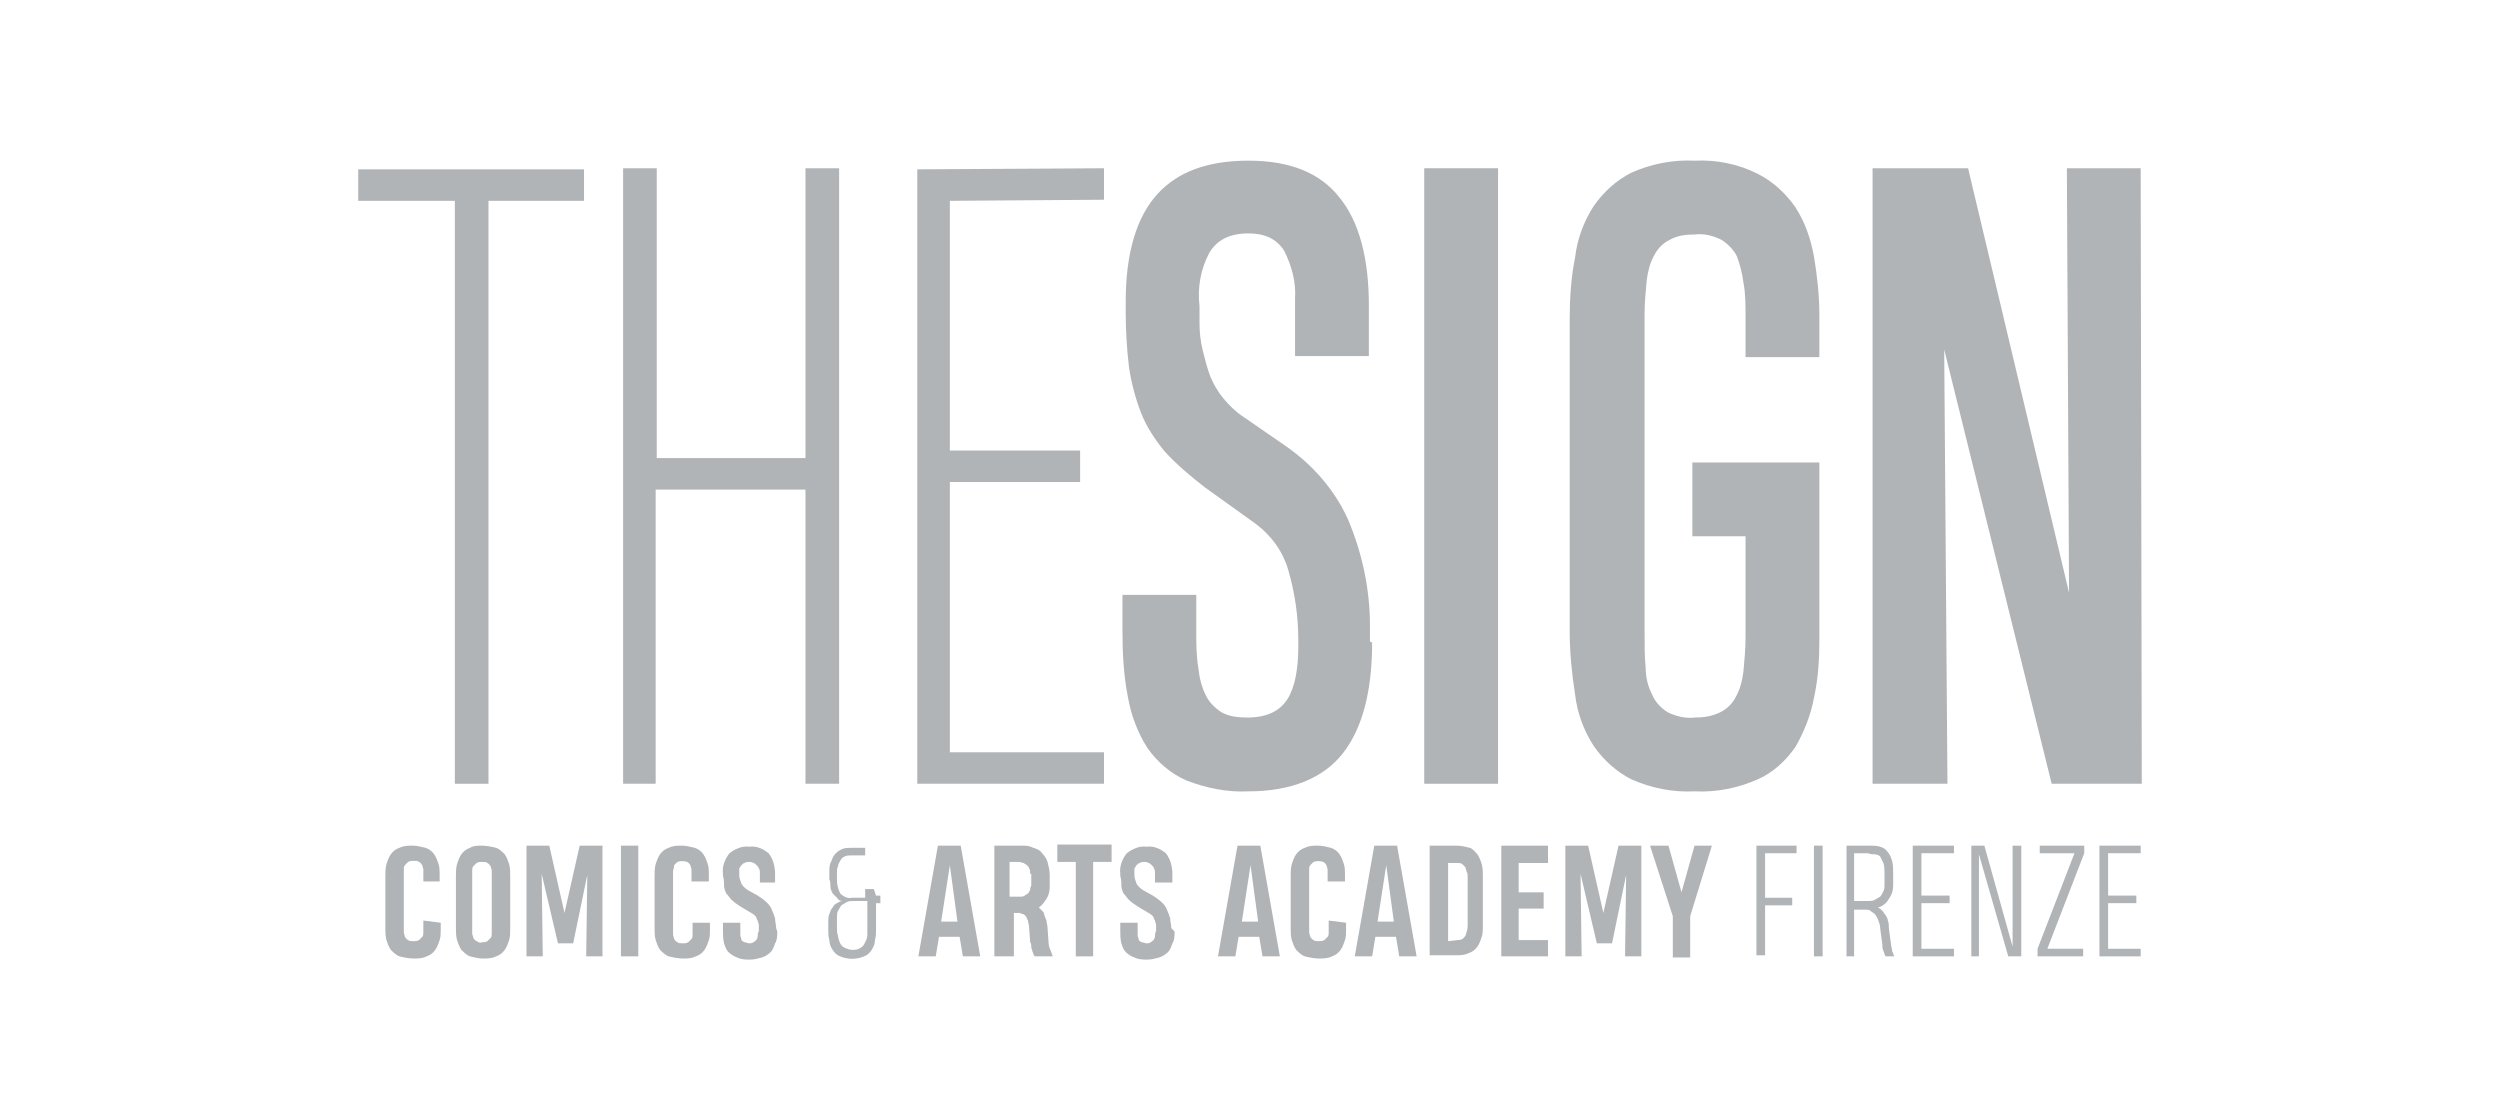 <?xml version="1.0" encoding="utf-8"?>
<!-- Generator: Adobe Illustrator 27.4.1, SVG Export Plug-In . SVG Version: 6.00 Build 0)  -->
<svg version="1.1" id="Layer_1" xmlns="http://www.w3.org/2000/svg" xmlns:xlink="http://www.w3.org/1999/xlink" x="0px" y="0px"
	 viewBox="0 0 230.3 103.2" style="enable-background:new 0 0 230.3 103.2;" xml:space="preserve">
<style type="text/css">
	.st0{fill:#B0B4B7;}
</style>
<path class="st0" d="M45,18.5v53.7h-3.1V18.5H33v-2.9h20.8v2.9H45z"/>
<path class="st0" d="M57.4,72.2V15.5h3.1v26.7h13.7V15.5h3.1v56.7h-3.1V45.1H60.4v27.1H57.4z"/>
<path class="st0" d="M84.5,72.2V15.6l17.2-0.1v2.9l-14.2,0.1v23h12v2.9h-12v24.9h14.2v2.9L84.5,72.2z"/>
<path class="st0" d="M126.4,59.2c0,4.5-0.9,7.9-2.7,10.2c-1.8,2.3-4.8,3.5-8.7,3.5c-1.9,0.1-3.9-0.3-5.7-1c-1.4-0.6-2.7-1.7-3.6-3
	c-0.9-1.4-1.5-3-1.8-4.7c-0.4-2-0.5-4.1-0.5-6.1v-3.3h6.8v3.3c0,1.2,0,2.3,0.2,3.5c0.1,0.9,0.3,1.7,0.7,2.5c0.3,0.6,0.8,1.1,1.4,1.5
	c0.7,0.4,1.5,0.5,2.4,0.5c1.8,0,3-0.6,3.7-1.7c0.7-1.1,1-2.8,1-4.9V59c0-2.2-0.3-4.3-0.9-6.4c-0.5-1.8-1.6-3.3-3.1-4.4l-4.6-3.3
	c-1.3-1-2.6-2.1-3.7-3.3c-0.9-1.1-1.7-2.3-2.2-3.6c-0.5-1.3-0.9-2.8-1.1-4.2c-0.2-1.7-0.3-3.4-0.3-5.1v-0.9c0-4.5,1-7.8,2.9-9.9
	c1.9-2.1,4.7-3.1,8.4-3.1c3.8,0,6.6,1.1,8.4,3.4c1.8,2.2,2.7,5.6,2.7,9.9v4.7h-6.8v-5.3c0.1-1.5-0.3-3-1-4.4
	c-0.7-1.1-1.8-1.6-3.3-1.6c-1.7,0-2.9,0.6-3.6,1.8c-0.8,1.5-1.1,3.2-0.9,4.9l0,1.6c0,0.8,0.1,1.7,0.3,2.5c0.2,0.8,0.4,1.6,0.7,2.4
	c0.3,0.7,0.7,1.4,1.2,2c0.5,0.6,1.1,1.2,1.7,1.6l4.2,2.9c2.4,1.7,4.4,4,5.6,6.7c1.3,3.1,2,6.4,2,9.7v1.5L126.4,59.2z"/>
<rect x="131.2" y="15.5" class="st0" width="6.8" height="56.7"/>
<path class="st0" d="M155.9,42.6h11.7v16.3c0,1.8-0.1,3.6-0.5,5.4c-0.3,1.6-0.9,3.1-1.7,4.5c-0.9,1.3-2.1,2.4-3.5,3
	c-1.8,0.8-3.8,1.2-5.8,1.1c-2,0.1-4-0.3-5.8-1.1c-1.4-0.7-2.6-1.8-3.5-3.1c-0.9-1.4-1.5-3-1.7-4.7c-0.3-1.9-0.5-3.9-0.5-5.8V29.6
	c0-2,0.1-3.9,0.5-5.9c0.2-1.7,0.8-3.3,1.7-4.7c0.9-1.3,2.1-2.4,3.5-3.1c1.8-0.8,3.8-1.2,5.8-1.1c2-0.1,4,0.3,5.8,1.2
	c1.4,0.7,2.6,1.8,3.5,3.1c0.9,1.4,1.4,2.9,1.7,4.5c0.3,1.8,0.5,3.6,0.5,5.4v3.9h-6.8v-3.8c0-1,0-2.1-0.2-3.1
	c-0.1-0.8-0.3-1.6-0.6-2.4c-0.3-0.6-0.8-1.1-1.4-1.5c-0.8-0.4-1.6-0.6-2.5-0.5c-0.8,0-1.6,0.1-2.3,0.5c-0.6,0.3-1.1,0.8-1.4,1.4
	c-0.4,0.7-0.6,1.5-0.7,2.3c-0.1,1-0.2,2.1-0.2,3.1v29.3c0,1.3,0,2.4,0.1,3.3c0,0.9,0.2,1.7,0.6,2.5c0.3,0.7,0.8,1.2,1.4,1.6
	c0.8,0.4,1.7,0.6,2.5,0.5c0.8,0,1.6-0.1,2.4-0.5c0.6-0.3,1.1-0.8,1.4-1.4c0.4-0.7,0.6-1.5,0.7-2.3c0.1-1.1,0.2-2.1,0.2-3.2v-9.3
	h-4.9V42.6z"/>
<path class="st0" d="M172.5,72.2V15.5h8.8l9.3,39.1l-0.2-39.1h6.8l0.1,56.7H189l-9.9-40l0.3,40H172.5z"/>
<path class="st0" d="M80.7,82.5h0.4v0.7h-0.4v2.4c0,0.3,0,0.7-0.1,1c0,0.3-0.1,0.6-0.3,0.9c-0.2,0.3-0.4,0.5-0.7,0.6
	c-0.7,0.3-1.5,0.3-2.2,0c-0.3-0.1-0.5-0.3-0.7-0.6c-0.2-0.3-0.3-0.6-0.3-0.9c-0.1-0.3-0.1-0.7-0.1-1v-0.7c0-0.2,0-0.5,0.1-0.7
	c0.1-0.2,0.1-0.4,0.3-0.6c0.1-0.2,0.2-0.3,0.4-0.4c0.2-0.1,0.3-0.2,0.5-0.2c-0.2,0-0.4-0.1-0.5-0.3c-0.1-0.1-0.3-0.3-0.4-0.4
	c-0.1-0.2-0.2-0.4-0.2-0.6c0-0.2,0-0.5-0.1-0.7v-0.7c0-0.3,0-0.7,0.2-1c0.1-0.3,0.2-0.5,0.4-0.7c0.2-0.2,0.4-0.3,0.6-0.4
	c0.3-0.1,0.6-0.1,0.8-0.1h1.3v0.7h-1.3c-0.2,0-0.4,0-0.6,0.1c-0.2,0.1-0.3,0.2-0.4,0.4c-0.1,0.2-0.2,0.3-0.2,0.5
	c-0.1,0.2-0.1,0.4-0.1,0.6v0.7c0,0.4,0.1,0.8,0.3,1.2c0.3,0.3,0.7,0.5,1.1,0.4h1.2v-0.8h0.8L80.7,82.5L80.7,82.5z M77.1,85.4
	c0,0.3,0,0.6,0.1,0.8c0,0.2,0.1,0.5,0.2,0.7c0.1,0.2,0.2,0.3,0.4,0.4c0.2,0.1,0.5,0.2,0.7,0.2c0.3,0,0.5,0,0.8-0.2
	c0.2-0.1,0.3-0.3,0.4-0.5c0.1-0.2,0.2-0.4,0.2-0.7c0-0.3,0-0.5,0-0.8v-2.3h-1.3c-0.2,0-0.4,0-0.6,0.1c-0.2,0.1-0.3,0.2-0.5,0.3
	c-0.1,0.2-0.2,0.3-0.3,0.5c-0.1,0.2-0.1,0.4-0.1,0.6L77.1,85.4L77.1,85.4z"/>
<path class="st0" d="M86.4,77.9h2.1l1.8,10.2h-1.6l-0.3-1.8h-1.9l-0.3,1.8h-1.6L86.4,77.9z M86.7,84.9h1.5l-0.7-5.2L86.7,84.9z"/>
<path class="st0" d="M91.6,88.1V77.9h2.5c0.4,0,0.7,0,1.1,0.2c0.3,0.1,0.6,0.2,0.8,0.5c0.2,0.2,0.4,0.5,0.5,0.8
	c0.1,0.4,0.2,0.8,0.2,1.2v1.1c0,0.4-0.1,0.8-0.3,1.1c-0.2,0.3-0.4,0.6-0.7,0.8c0.1,0.1,0.2,0.2,0.3,0.3c0.1,0.1,0.2,0.2,0.2,0.4
	c0.1,0.2,0.1,0.3,0.2,0.5c0,0.2,0.1,0.4,0.1,0.7l0.1,1.4c0,0.2,0.1,0.5,0.2,0.7c0.1,0.2,0.1,0.4,0.2,0.5h-1.7c0-0.1-0.1-0.1-0.1-0.2
	c0-0.1-0.1-0.2-0.1-0.3c0-0.1-0.1-0.2-0.1-0.4c0-0.1,0-0.3-0.1-0.4l-0.1-1.4c0-0.2-0.1-0.4-0.1-0.6c-0.1-0.1-0.1-0.3-0.2-0.4
	c-0.1-0.1-0.2-0.2-0.3-0.2c-0.1,0-0.2-0.1-0.3-0.1h-0.5v4L91.6,88.1L91.6,88.1z M94.9,80.5c0-0.2,0-0.4-0.1-0.5
	c0-0.1-0.1-0.2-0.2-0.3c-0.1-0.1-0.2-0.1-0.3-0.2c-0.1,0-0.3-0.1-0.4-0.1h-0.9v3.2H94c0.1,0,0.3,0,0.4-0.1c0.1-0.1,0.2-0.1,0.3-0.2
	c0.1-0.1,0.1-0.2,0.2-0.3c0-0.1,0-0.3,0.1-0.4V80.5z"/>
<path class="st0" d="M100.7,79.4v8.7h-1.6v-8.7h-1.7v-1.6h5v1.6L100.7,79.4z"/>
<path class="st0" d="M108.2,85.8c0,0.4,0,0.8-0.2,1.1c-0.1,0.3-0.2,0.6-0.4,0.8c-0.2,0.2-0.5,0.4-0.8,0.5c-0.4,0.1-0.7,0.2-1.1,0.2
	c-0.4,0-0.8,0-1.2-0.2c-0.3-0.1-0.6-0.3-0.8-0.5c-0.2-0.2-0.3-0.5-0.4-0.8c-0.1-0.4-0.1-0.8-0.1-1.2V85h1.6v0.7c0,0.2,0,0.3,0,0.5
	c0,0.1,0.1,0.2,0.1,0.4c0.1,0.1,0.2,0.2,0.3,0.2c0.1,0,0.3,0.1,0.4,0.1c0.1,0,0.3,0,0.4-0.1c0.2-0.1,0.4-0.3,0.4-0.6
	c0-0.1,0-0.3,0.1-0.4v-0.1c0-0.2,0-0.3,0-0.5c0-0.1-0.1-0.3-0.1-0.4c-0.1-0.1-0.1-0.3-0.2-0.4c-0.1-0.1-0.2-0.2-0.4-0.3l-1-0.6
	c-0.3-0.2-0.6-0.4-0.8-0.6c-0.2-0.2-0.3-0.4-0.5-0.6c-0.1-0.2-0.2-0.5-0.2-0.7c0-0.3,0-0.6-0.1-0.9v-0.2c-0.1-0.7,0.2-1.4,0.6-1.9
	c0.5-0.4,1.2-0.7,1.8-0.6c0.7-0.1,1.3,0.2,1.8,0.6c0.4,0.5,0.6,1.2,0.6,1.9v0.8h-1.6v-0.9c0-0.1,0-0.3-0.1-0.4
	c0-0.1-0.1-0.2-0.2-0.3c-0.1-0.1-0.2-0.2-0.3-0.2c-0.1-0.1-0.3-0.1-0.4-0.1c-0.1,0-0.3,0-0.4,0.1c-0.1,0-0.2,0.1-0.3,0.2
	c-0.1,0.1-0.1,0.2-0.2,0.3c0,0.1,0,0.3,0,0.4v0.2c0,0.3,0.1,0.5,0.2,0.8c0.1,0.2,0.3,0.4,0.6,0.6l0.9,0.5c0.3,0.2,0.6,0.4,0.8,0.6
	c0.2,0.2,0.4,0.4,0.5,0.7c0.1,0.2,0.2,0.5,0.3,0.8c0,0.3,0.1,0.6,0.1,0.9L108.2,85.8L108.2,85.8z"/>
<path class="st0" d="M114,77.9h2.1l1.8,10.2h-1.6l-0.3-1.8h-1.9l-0.3,1.8h-1.6L114,77.9z M114.4,84.9h1.5l-0.7-5.2L114.4,84.9z"/>
<path class="st0" d="M124,85v0.6c0,0.4,0,0.7-0.1,1c-0.1,0.3-0.2,0.6-0.4,0.9c-0.2,0.3-0.5,0.5-0.8,0.6c-0.4,0.2-0.8,0.2-1.2,0.2
	l0,0c-0.4,0-0.9-0.1-1.3-0.2c-0.3-0.1-0.6-0.4-0.8-0.6c-0.2-0.3-0.3-0.6-0.4-0.9c-0.1-0.4-0.1-0.7-0.1-1.1v-4.8c0-0.4,0-0.7,0.1-1.1
	c0.1-0.3,0.2-0.6,0.4-0.9c0.2-0.3,0.5-0.5,0.8-0.6c0.4-0.2,0.8-0.2,1.2-0.2l0,0c0.4,0,0.8,0.1,1.2,0.2c0.3,0.1,0.6,0.3,0.8,0.6
	c0.2,0.3,0.3,0.6,0.4,0.9c0.1,0.3,0.1,0.7,0.1,1v0.6h-1.6v-0.6c0-0.2,0-0.3,0-0.5c0-0.1-0.1-0.3-0.1-0.4c-0.1-0.1-0.1-0.2-0.3-0.3
	c-0.3-0.1-0.6-0.1-0.9,0c-0.1,0.1-0.2,0.2-0.3,0.3c-0.1,0.1-0.1,0.3-0.1,0.4c0,0.2,0,0.3,0,0.5v4.8c0,0.2,0,0.3,0,0.5
	c0,0.1,0.1,0.3,0.1,0.4c0.1,0.1,0.1,0.2,0.3,0.3c0.1,0.1,0.3,0.1,0.5,0.1c0.2,0,0.3,0,0.5-0.1c0.1-0.1,0.2-0.2,0.3-0.3
	c0.1-0.1,0.1-0.3,0.1-0.4c0-0.2,0-0.3,0-0.5v-0.6L124,85L124,85z"/>
<path class="st0" d="M126.6,77.9h2.1l1.8,10.2h-1.6l-0.3-1.8h-1.9l-0.3,1.8h-1.6L126.6,77.9z M126.9,84.9h1.5l-0.7-5.2L126.9,84.9z"
	/>
<path class="st0" d="M134.2,77.9c0.4,0,0.8,0.1,1.2,0.2c0.3,0.1,0.5,0.4,0.7,0.6c0.2,0.3,0.3,0.6,0.4,0.9c0.1,0.4,0.1,0.7,0.1,1.1
	v4.5c0,0.4,0,0.8-0.1,1.1c-0.1,0.3-0.2,0.6-0.4,0.9c-0.2,0.3-0.5,0.5-0.8,0.6c-0.4,0.2-0.8,0.2-1.2,0.2h-2.4V77.9H134.2z
	 M134.3,86.6c0.3,0,0.5-0.1,0.7-0.4c0.1-0.3,0.2-0.6,0.2-0.9v-4.5c0-0.2,0-0.4-0.1-0.5c0-0.1-0.1-0.3-0.1-0.4
	c-0.1-0.1-0.2-0.2-0.3-0.3c-0.1-0.1-0.3-0.1-0.4-0.1h-0.9v7.2L134.3,86.6z"/>
<path class="st0" d="M138.3,88.1V77.9h4.3v1.6h-2.7v2.7h2.3v1.5h-2.3v2.9h2.7v1.5L138.3,88.1z"/>
<path class="st0" d="M145.6,80.5l0.1,7.6h-1.5V77.9h2.1l1.4,6.2l1.4-6.2h2.1v10.2h-1.5l0.1-7.5l-1.3,6.3h-1.4L145.6,80.5z"/>
<path class="st0" d="M155.7,84.4v3.8h-1.6v-3.8l-2.1-6.5h1.7l1.2,4.3l1.2-4.3h1.6L155.7,84.4z"/>
<path class="st0" d="M40.6,85v0.6c0,0.4,0,0.7-0.1,1c-0.1,0.3-0.2,0.6-0.4,0.9c-0.2,0.3-0.5,0.5-0.8,0.6c-0.4,0.2-0.8,0.2-1.2,0.2
	l0,0c-0.4,0-0.9-0.1-1.3-0.2c-0.3-0.1-0.6-0.4-0.8-0.6c-0.2-0.3-0.3-0.6-0.4-0.9c-0.1-0.4-0.1-0.7-0.1-1.1v-4.8c0-0.4,0-0.7,0.1-1.1
	c0.1-0.3,0.2-0.6,0.4-0.9c0.2-0.3,0.5-0.5,0.8-0.6c0.4-0.2,0.8-0.2,1.2-0.2l0,0c0.4,0,0.8,0.1,1.2,0.2c0.3,0.1,0.6,0.3,0.8,0.6
	c0.2,0.3,0.3,0.6,0.4,0.9c0.1,0.3,0.1,0.7,0.1,1v0.6H39v-0.6c0-0.2,0-0.3,0-0.5c0-0.1-0.1-0.3-0.1-0.4c-0.1-0.1-0.1-0.2-0.3-0.3
	c-0.1-0.1-0.3-0.1-0.5-0.1c-0.2,0-0.3,0-0.5,0.1c-0.1,0.1-0.2,0.2-0.3,0.3c-0.1,0.1-0.1,0.3-0.1,0.4c0,0.2,0,0.3,0,0.5v4.8
	c0,0.2,0,0.3,0,0.5c0,0.1,0.1,0.3,0.1,0.4c0.1,0.1,0.1,0.2,0.3,0.3c0.1,0.1,0.3,0.1,0.5,0.1c0.2,0,0.3,0,0.5-0.1
	c0.1-0.1,0.2-0.2,0.3-0.3c0.1-0.1,0.1-0.3,0.1-0.4c0-0.2,0-0.3,0-0.5v-0.6L40.6,85L40.6,85z"/>
<path class="st0" d="M44.4,77.9L44.4,77.9c0.4,0,0.9,0.1,1.3,0.2c0.3,0.1,0.6,0.4,0.8,0.6c0.2,0.3,0.3,0.6,0.4,0.9
	c0.1,0.4,0.1,0.7,0.1,1.1v4.8c0,0.4,0,0.8-0.1,1.1c-0.1,0.3-0.2,0.6-0.4,0.9c-0.2,0.3-0.5,0.5-0.8,0.6c-0.4,0.2-0.8,0.2-1.2,0.2l0,0
	c-0.4,0-0.8-0.1-1.2-0.2c-0.3-0.1-0.6-0.4-0.8-0.6c-0.2-0.3-0.3-0.6-0.4-0.9c-0.1-0.4-0.1-0.7-0.1-1.1v-4.8c0-0.4,0-0.7,0.1-1.1
	c0.1-0.3,0.2-0.6,0.4-0.9c0.2-0.3,0.5-0.5,0.8-0.6C43.6,77.9,44,77.9,44.4,77.9L44.4,77.9z M44.4,86.8L44.4,86.8
	c0.2,0,0.3,0,0.5-0.1c0.1-0.1,0.2-0.2,0.3-0.3c0.1-0.1,0.1-0.3,0.1-0.4c0-0.2,0-0.3,0-0.5v-4.8c0-0.2,0-0.3,0-0.5
	c0-0.1-0.1-0.3-0.1-0.4c-0.1-0.1-0.1-0.2-0.3-0.3c-0.1-0.1-0.3-0.1-0.5-0.1h0c-0.2,0-0.3,0-0.5,0.1c-0.1,0.1-0.2,0.2-0.3,0.3
	c-0.1,0.1-0.1,0.3-0.1,0.4c0,0.2,0,0.3,0,0.5v4.8c0,0.2,0,0.3,0,0.5c0,0.1,0.1,0.3,0.1,0.4c0.1,0.1,0.1,0.2,0.3,0.3
	C44.1,86.8,44.2,86.9,44.4,86.8"/>
<path class="st0" d="M49.9,80.5l0.1,7.6h-1.5V77.9h2.1l1.4,6.2l1.4-6.2h2.1v10.2h-1.5l0.1-7.5l-1.3,6.3h-1.4L49.9,80.5z"/>
<rect x="57.2" y="77.9" class="st0" width="1.6" height="10.2"/>
<path class="st0" d="M65.4,85v0.6c0,0.4,0,0.7-0.1,1c-0.1,0.3-0.2,0.6-0.4,0.9c-0.2,0.3-0.5,0.5-0.8,0.6c-0.4,0.2-0.8,0.2-1.2,0.2
	l0,0c-0.4,0-0.9-0.1-1.3-0.2c-0.3-0.1-0.6-0.4-0.8-0.6c-0.2-0.3-0.3-0.6-0.4-0.9c-0.1-0.4-0.1-0.7-0.1-1.1v-4.8c0-0.4,0-0.7,0.1-1.1
	c0.1-0.3,0.2-0.6,0.4-0.9c0.2-0.3,0.5-0.5,0.8-0.6c0.4-0.2,0.8-0.2,1.2-0.2l0,0c0.4,0,0.8,0.1,1.2,0.2c0.3,0.1,0.6,0.3,0.8,0.6
	c0.2,0.3,0.3,0.6,0.4,0.9c0.1,0.3,0.1,0.7,0.1,1v0.6h-1.6v-0.6c0-0.2,0-0.3,0-0.5c0-0.1-0.1-0.3-0.1-0.4c-0.1-0.1-0.1-0.2-0.3-0.3
	c-0.3-0.1-0.6-0.1-0.9,0c-0.1,0.1-0.2,0.2-0.3,0.3C62.1,80,62,80.1,62,80.3c0,0.2,0,0.3,0,0.5v4.8c0,0.2,0,0.3,0,0.5
	c0,0.1,0.1,0.3,0.1,0.4c0.1,0.1,0.1,0.2,0.3,0.3c0.1,0.1,0.3,0.1,0.5,0.1c0.2,0,0.3,0,0.5-0.1c0.1-0.1,0.2-0.2,0.3-0.3
	c0.1-0.1,0.1-0.3,0.1-0.4c0-0.2,0-0.3,0-0.5v-0.6L65.4,85L65.4,85z"/>
<path class="st0" d="M71.6,85.8c0,0.4,0,0.8-0.2,1.1c-0.1,0.3-0.2,0.6-0.4,0.8c-0.2,0.2-0.5,0.4-0.8,0.5c-0.4,0.1-0.7,0.2-1.1,0.2
	c-0.4,0-0.8,0-1.2-0.2c-0.3-0.1-0.6-0.3-0.8-0.5c-0.2-0.2-0.3-0.5-0.4-0.8c-0.1-0.4-0.1-0.8-0.1-1.2V85h1.6v0.7c0,0.2,0,0.3,0,0.5
	c0,0.1,0.1,0.2,0.1,0.4c0.1,0.1,0.2,0.2,0.3,0.2c0.1,0,0.3,0.1,0.4,0.1c0.1,0,0.3,0,0.4-0.1c0.2-0.1,0.4-0.3,0.4-0.6
	c0-0.1,0-0.3,0.1-0.4v-0.1c0-0.2,0-0.3,0-0.5c0-0.1-0.1-0.3-0.1-0.4c-0.1-0.1-0.1-0.3-0.2-0.4c-0.1-0.1-0.2-0.2-0.4-0.3l-1-0.6
	c-0.3-0.2-0.6-0.4-0.8-0.6c-0.2-0.2-0.3-0.4-0.5-0.6c-0.1-0.2-0.2-0.5-0.2-0.7c0-0.3,0-0.6-0.1-0.9v-0.2c-0.1-0.7,0.2-1.4,0.6-1.9
	c0.5-0.4,1.2-0.7,1.8-0.6c0.7-0.1,1.3,0.2,1.8,0.6c0.4,0.5,0.6,1.2,0.6,1.9v0.8H70v-0.9c0-0.1,0-0.3-0.1-0.4c0-0.1-0.1-0.2-0.2-0.3
	c-0.1-0.1-0.2-0.2-0.3-0.2c-0.1-0.1-0.3-0.1-0.4-0.1c-0.1,0-0.3,0-0.4,0.1c-0.1,0-0.2,0.1-0.3,0.2c-0.1,0.1-0.1,0.2-0.2,0.3
	c0,0.1,0,0.3,0,0.4v0.2c0,0.3,0.1,0.5,0.2,0.8c0.1,0.2,0.3,0.4,0.6,0.6l0.9,0.5c0.3,0.2,0.6,0.4,0.8,0.6c0.2,0.2,0.4,0.4,0.5,0.7
	c0.1,0.2,0.2,0.5,0.3,0.8c0,0.3,0.1,0.6,0.1,0.9L71.6,85.8L71.6,85.8z"/>
<path class="st0" d="M162.6,78.6v4.1h2.5v0.7h-2.5v4.6h-0.8V77.9h3.7v0.7H162.6z"/>
<rect x="167.1" y="77.9" class="st0" width="0.8" height="10.2"/>
<path class="st0" d="M170.1,88.1V77.9h2.1c0.3,0,0.7,0,1,0.1c0.3,0.1,0.5,0.2,0.7,0.5c0.2,0.2,0.3,0.5,0.4,0.8
	c0.1,0.4,0.1,0.8,0.1,1.2v1c0,0.5-0.1,0.9-0.4,1.3c-0.2,0.4-0.6,0.7-1,0.8c0.2,0.1,0.3,0.2,0.4,0.3c0.1,0.1,0.2,0.3,0.3,0.4
	c0.1,0.2,0.2,0.3,0.2,0.5c0.1,0.2,0.1,0.4,0.1,0.7l0.2,1.5c0,0.2,0.1,0.4,0.1,0.6c0.1,0.2,0.1,0.3,0.2,0.5h-0.8
	c-0.1-0.1-0.1-0.3-0.2-0.5c-0.1-0.2-0.1-0.4-0.1-0.6l-0.2-1.5c0-0.3-0.1-0.5-0.2-0.8c-0.1-0.2-0.2-0.4-0.3-0.5
	c-0.1-0.1-0.3-0.2-0.4-0.3c-0.1-0.1-0.3-0.1-0.4-0.1h-1.1v4.3L170.1,88.1L170.1,88.1z M173.6,80.5c0-0.3,0-0.7-0.1-1
	c-0.1-0.2-0.2-0.4-0.3-0.6c-0.1-0.1-0.3-0.2-0.5-0.2c-0.2,0-0.4,0-0.6-0.1h-1.3v4.4h1.3c0.2,0,0.4,0,0.6-0.1
	c0.2-0.1,0.3-0.2,0.5-0.3c0.1-0.1,0.2-0.3,0.3-0.5c0.1-0.2,0.1-0.4,0.1-0.6L173.6,80.5z"/>
<path class="st0" d="M176.2,88.1V77.9h3.8v0.7l-3,0v3.9h2.6v0.7H177v4.2h3v0.7L176.2,88.1z"/>
<path class="st0" d="M181.6,88.1V77.9h1.2l2.6,9.3v-9.3h0.8l0,10.2H185l-2.7-9.4v9.4H181.6z"/>
<path class="st0" d="M187.7,88.1v-0.7l3.4-8.8h-3.2v-0.7h4.1v0.7l-3.4,8.8h3.3v0.7L187.7,88.1z"/>
<path class="st0" d="M193.4,88.1V77.9h3.8v0.7l-3,0v3.9h2.6v0.7h-2.6v4.2h3v0.7L193.4,88.1z"/>
</svg>
